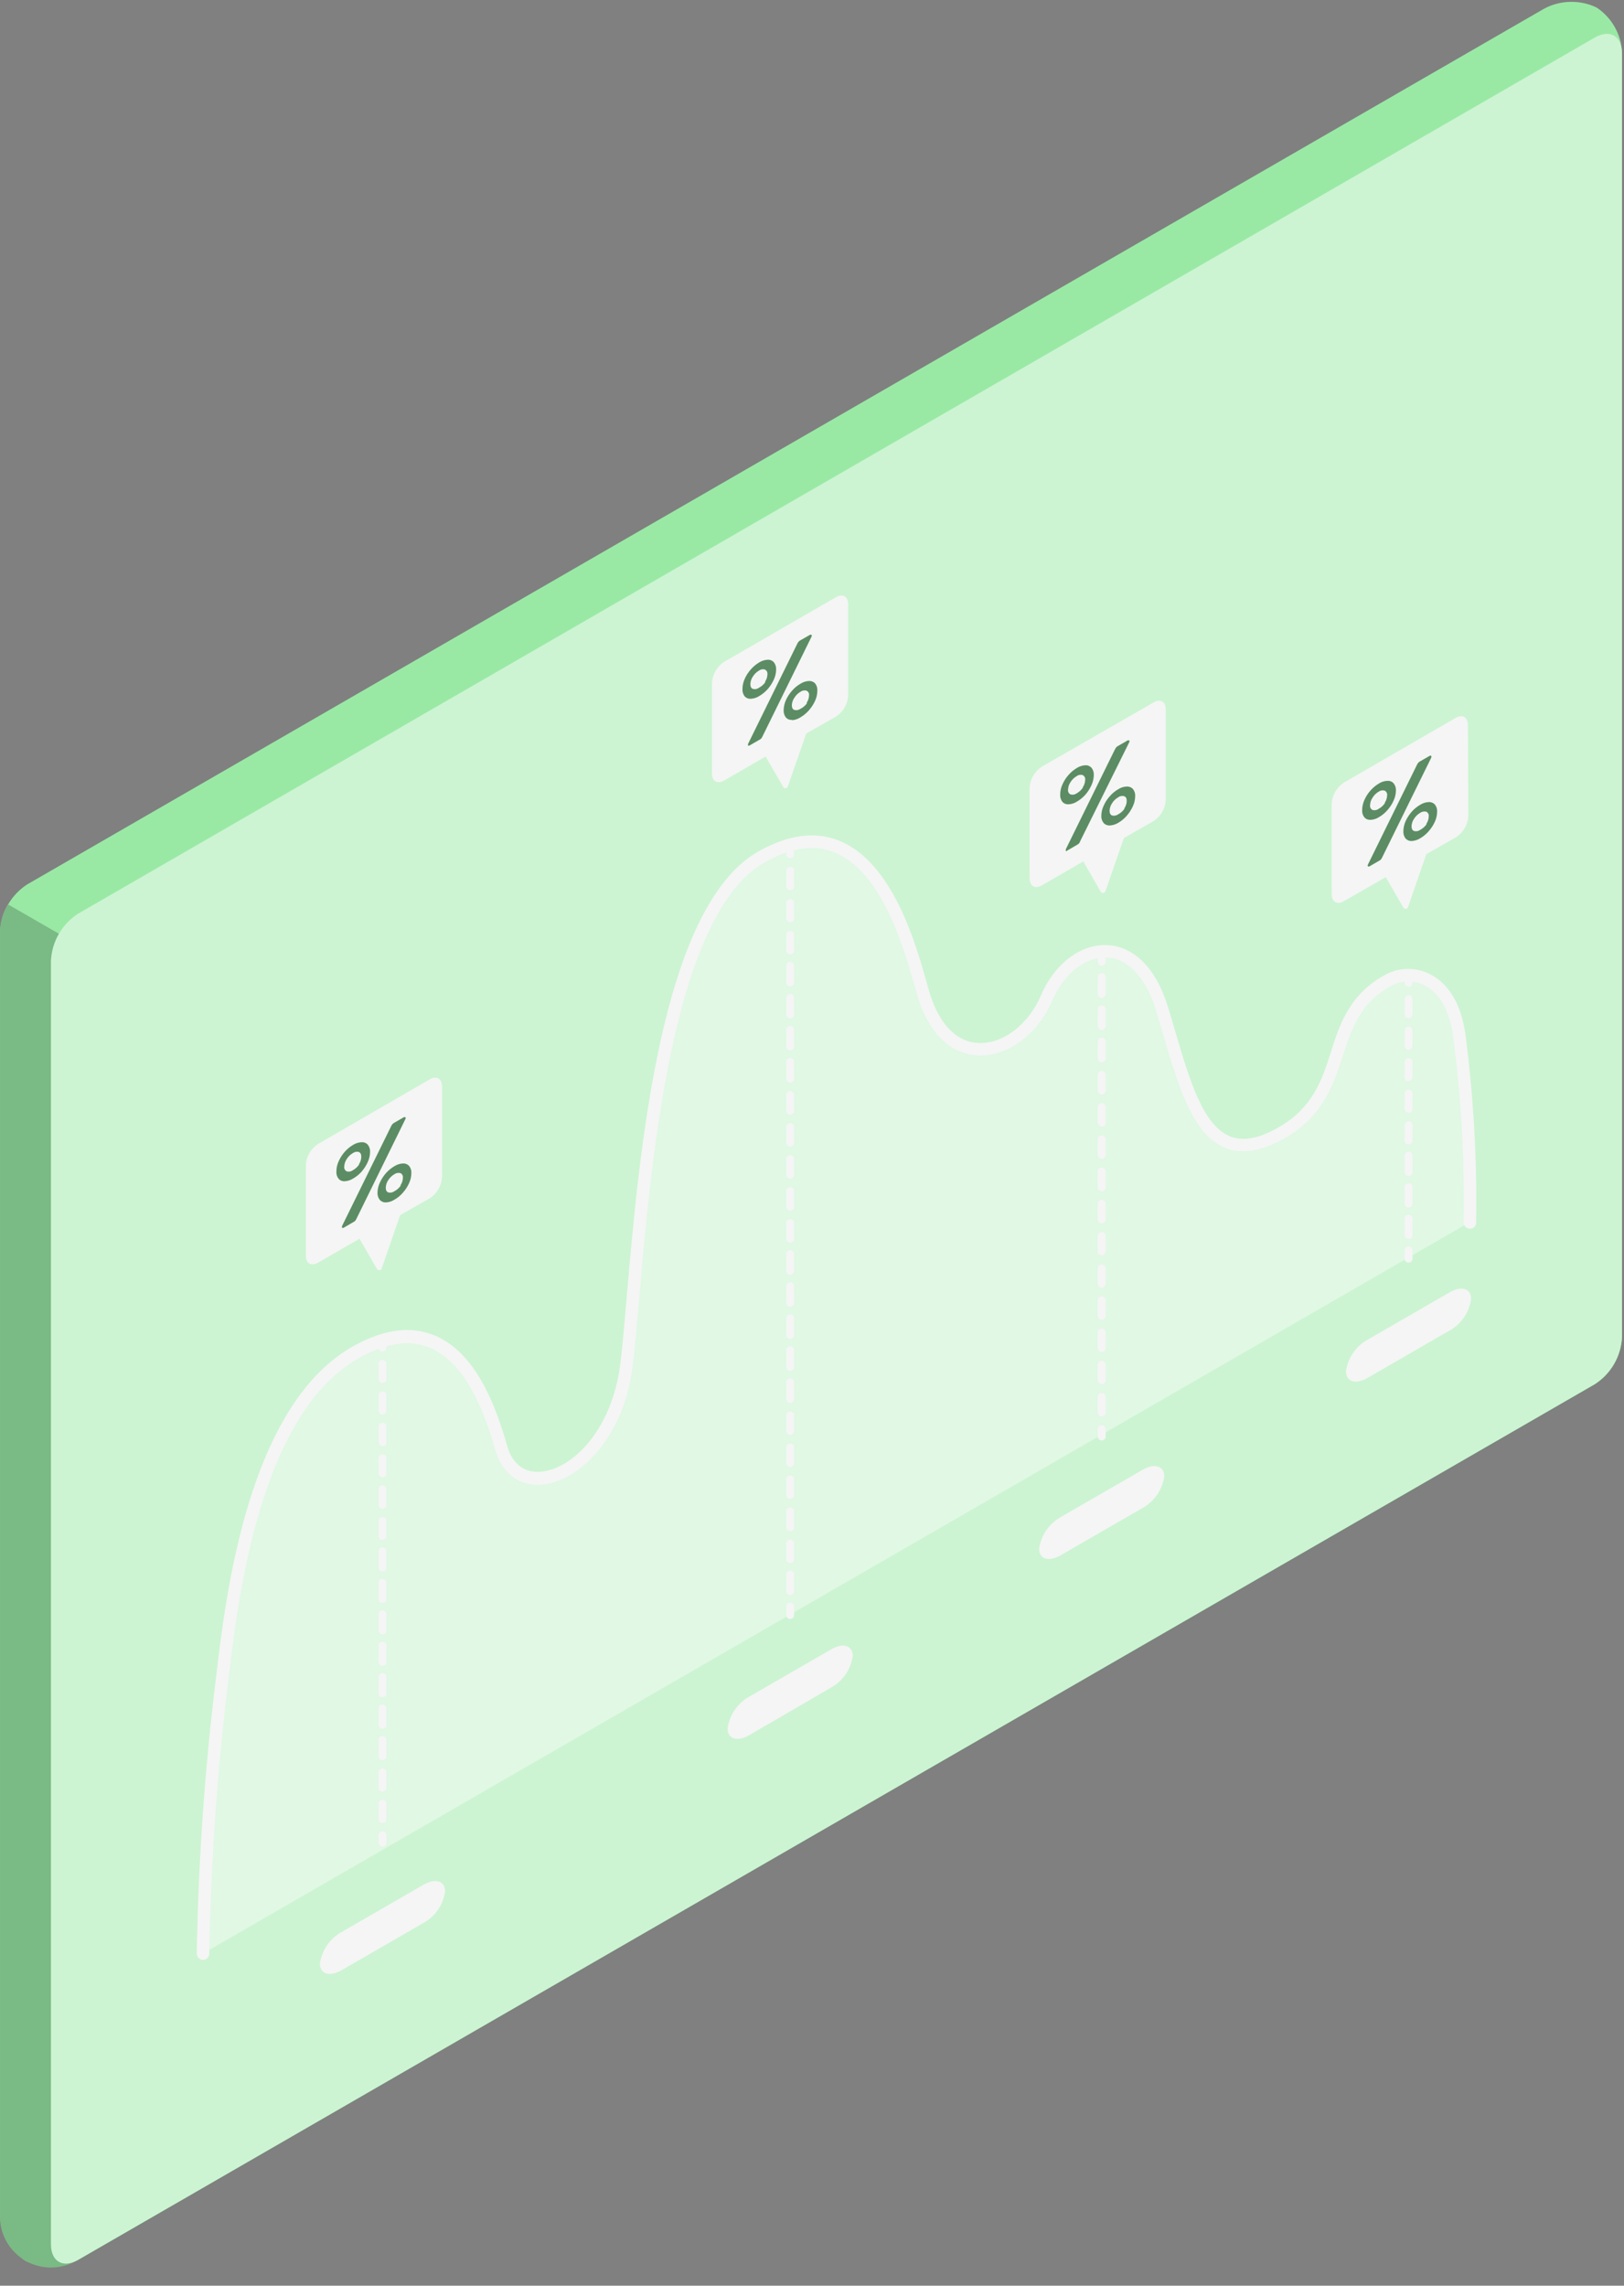 <svg xmlns="http://www.w3.org/2000/svg" width="81" height="114" viewBox="0 0 81 114" fill="none"><rect x="0" y="0" width="81" height="114" fill="#808080" stroke="none"/><g id="chart-1"><path id="Vector" d="M1.277 112.762C0.9 112.508 0.589 112.169 0.368 111.772C0.147 111.376 0.023 110.932 0.006 110.478V46.448C0.03 45.98 0.165 45.525 0.399 45.119C0.633 44.713 0.96 44.368 1.353 44.113L77.023 0.429C77.423 0.217 77.868 0.102 78.321 0.092C78.774 0.083 79.224 0.179 79.633 0.374C80.01 0.625 80.322 0.962 80.543 1.356C80.764 1.751 80.887 2.193 80.904 2.645V66.697C80.88 67.165 80.745 67.62 80.511 68.026C80.276 68.432 79.95 68.776 79.556 69.031L3.887 112.715C3.486 112.927 3.041 113.042 2.588 113.05C2.134 113.058 1.685 112.959 1.277 112.762Z" fill="#99E9A5"></path><path id="Vector_2" d="M7.598 49.258L0.395 45.105C0.152 45.508 0.016 45.966 0.001 46.436V110.479C-0.012 110.937 0.099 111.39 0.323 111.79C0.546 112.19 0.874 112.522 1.271 112.752C1.667 112.981 2.119 113.099 2.577 113.092C3.035 113.086 3.483 112.956 3.874 112.716L7.585 110.572L7.598 49.258Z" fill="#99E9A5"></path><path id="Vector_3" opacity="0.2" d="M7.598 49.258L0.395 45.105C0.152 45.508 0.016 45.966 0.001 46.436V110.479C-0.012 110.937 0.099 111.39 0.323 111.79C0.546 112.19 0.874 112.522 1.271 112.752C1.667 112.981 2.119 113.099 2.577 113.092C3.035 113.086 3.483 112.956 3.874 112.716L7.585 110.572L7.598 49.258Z" fill="black"></path><path id="Vector_4" d="M3.886 45.576L79.547 1.871C80.293 1.447 80.894 1.79 80.894 2.646V66.698C80.87 67.165 80.736 67.621 80.501 68.027C80.267 68.433 79.94 68.777 79.547 69.032L3.886 112.716C3.145 113.14 2.543 112.797 2.543 111.937V47.91C2.567 47.443 2.701 46.988 2.934 46.582C3.168 46.176 3.494 45.831 3.886 45.576Z" fill="#99E9A5"></path><g id="Group" opacity="0.5"><path id="Vector_5" d="M3.886 45.576L79.547 1.871C80.293 1.447 80.894 1.79 80.894 2.646V66.698C80.87 67.165 80.736 67.621 80.501 68.027C80.267 68.433 79.94 68.777 79.547 69.032L3.886 112.716C3.145 113.14 2.543 112.797 2.543 111.937V47.91C2.567 47.443 2.701 46.988 2.934 46.582C3.168 46.176 3.494 45.831 3.886 45.576Z" fill="white"></path></g><path id="Vector_6" opacity="0.4" d="M10.125 97.436C10.202 92.818 10.526 88.207 11.095 83.624C11.684 78.645 12.892 70.243 17.697 67.472C22.501 64.701 24.302 69.709 24.993 72.179C25.895 75.378 30.59 73.353 31.247 68.074C31.903 62.794 32.323 45.994 37.95 42.745C43.577 39.495 45.398 47.316 46.038 49.498C47.309 53.786 50.996 52.604 52.203 49.761C53.411 46.918 56.694 46.227 57.936 50.223C59.177 54.218 59.949 58.807 63.974 56.451C67.503 54.384 65.88 50.617 69.325 48.825C70.329 48.308 72.329 48.596 72.778 51.545C73.189 54.663 73.368 57.807 73.316 60.951L10.125 97.436Z" fill="white"></path><path id="Vector_7" d="M10.124 97.75C10.041 97.749 9.963 97.716 9.905 97.657C9.847 97.598 9.814 97.519 9.814 97.437C9.892 92.803 10.216 88.177 10.785 83.578C11.259 79.565 12.374 70.171 17.539 67.189C19.068 66.307 20.45 66.108 21.648 66.595C23.246 67.244 24.436 69.04 25.292 72.104C25.547 73.002 26.14 73.468 26.958 73.404C28.602 73.277 30.538 71.239 30.936 68.044C31.042 67.197 31.144 66.036 31.258 64.693C31.885 57.435 32.953 45.287 37.796 42.482C39.283 41.635 40.648 41.44 41.859 41.931C44.524 43.012 45.673 47.058 46.219 49.003C46.262 49.16 46.3 49.3 46.338 49.427C46.808 51.033 47.677 51.969 48.783 52.016C49.999 52.096 51.304 51.096 51.914 49.656C52.592 48.058 53.914 47.071 55.236 47.139C56.558 47.207 57.659 48.3 58.231 50.151C58.367 50.575 58.498 51.029 58.625 51.469C59.333 53.871 59.994 56.13 61.358 56.681C62.015 56.939 62.82 56.782 63.816 56.202C65.477 55.227 65.934 53.884 66.383 52.461C66.832 51.037 67.345 49.524 69.18 48.571C69.516 48.406 69.886 48.322 70.261 48.327C70.636 48.331 71.004 48.423 71.336 48.596C71.981 48.923 72.807 49.698 73.082 51.52C73.495 54.656 73.676 57.819 73.624 60.981C73.625 61.023 73.617 61.063 73.601 61.101C73.585 61.139 73.562 61.173 73.532 61.202C73.502 61.23 73.466 61.252 73.428 61.266C73.389 61.279 73.348 61.285 73.307 61.282C73.224 61.28 73.146 61.245 73.089 61.186C73.032 61.126 73.001 61.047 73.002 60.964C73.056 57.838 72.877 54.713 72.468 51.613C72.231 50.05 71.57 49.41 71.057 49.151C70.812 49.023 70.541 48.955 70.265 48.95C69.99 48.946 69.716 49.006 69.468 49.126C67.858 49.974 67.43 51.27 66.977 52.656C66.493 54.126 65.993 55.647 64.129 56.74C62.956 57.422 61.977 57.587 61.129 57.257C59.485 56.604 58.778 54.194 58.028 51.643C57.901 51.219 57.774 50.766 57.638 50.334C57.147 48.749 56.257 47.813 55.206 47.758C54.155 47.702 53.054 48.567 52.486 49.901C51.766 51.596 50.232 52.723 48.745 52.639C47.94 52.592 46.482 52.134 45.74 49.605C45.702 49.482 45.664 49.338 45.617 49.181C45.096 47.334 44.008 43.482 41.622 42.516C40.601 42.093 39.419 42.275 38.105 43.029C33.529 45.673 32.457 58.087 31.881 64.757C31.762 66.104 31.661 67.269 31.555 68.146C31.131 71.659 28.898 73.904 27.004 74.048C25.89 74.133 25.026 73.476 24.695 72.294C23.894 69.451 22.822 67.79 21.411 67.21C20.403 66.786 19.204 66.985 17.848 67.765C12.954 70.591 11.865 79.768 11.403 83.688C10.838 88.259 10.515 92.857 10.437 97.462C10.431 97.541 10.395 97.614 10.337 97.668C10.279 97.721 10.203 97.751 10.124 97.75Z" fill="#F5F5F5"></path><path id="Vector_8" d="M19.08 67.413C19.027 67.413 18.977 67.392 18.939 67.354C18.902 67.317 18.881 67.266 18.881 67.214V66.824C18.877 66.796 18.879 66.767 18.887 66.739C18.895 66.712 18.909 66.686 18.927 66.665C18.946 66.643 18.969 66.626 18.995 66.614C19.021 66.602 19.049 66.596 19.078 66.596C19.107 66.596 19.135 66.602 19.161 66.614C19.187 66.626 19.21 66.643 19.229 66.665C19.247 66.686 19.261 66.712 19.269 66.739C19.277 66.767 19.279 66.796 19.275 66.824V67.214C19.275 67.266 19.255 67.316 19.218 67.353C19.182 67.39 19.132 67.412 19.08 67.413Z" fill="#F5F5F5"></path><path id="Vector_9" d="M19.08 90.925C19.054 90.925 19.028 90.92 19.004 90.91C18.98 90.9 18.958 90.885 18.939 90.867C18.921 90.848 18.906 90.826 18.896 90.802C18.886 90.778 18.881 90.752 18.881 90.726V89.933C18.888 89.886 18.912 89.843 18.948 89.812C18.984 89.781 19.03 89.763 19.078 89.763C19.126 89.763 19.172 89.781 19.208 89.812C19.244 89.843 19.268 89.886 19.275 89.933V90.717C19.276 90.744 19.272 90.77 19.263 90.795C19.254 90.82 19.239 90.843 19.221 90.862C19.203 90.882 19.181 90.897 19.157 90.908C19.133 90.919 19.107 90.924 19.08 90.925ZM19.08 89.357C19.027 89.357 18.977 89.336 18.939 89.299C18.902 89.262 18.881 89.211 18.881 89.158V88.374C18.888 88.327 18.912 88.284 18.948 88.252C18.984 88.221 19.03 88.204 19.078 88.204C19.126 88.204 19.172 88.221 19.208 88.252C19.244 88.284 19.268 88.327 19.275 88.374V89.158C19.275 89.21 19.255 89.26 19.218 89.297C19.182 89.335 19.132 89.356 19.08 89.357ZM19.08 87.79C19.054 87.79 19.028 87.784 19.004 87.774C18.98 87.764 18.958 87.75 18.939 87.731C18.921 87.713 18.906 87.691 18.896 87.667C18.886 87.642 18.881 87.617 18.881 87.59V86.811C18.877 86.782 18.879 86.754 18.887 86.726C18.895 86.699 18.909 86.673 18.927 86.652C18.946 86.63 18.969 86.613 18.995 86.601C19.021 86.589 19.049 86.583 19.078 86.583C19.107 86.583 19.135 86.589 19.161 86.601C19.187 86.613 19.21 86.63 19.229 86.652C19.247 86.673 19.261 86.699 19.269 86.726C19.277 86.754 19.279 86.782 19.275 86.811V87.59C19.275 87.642 19.255 87.692 19.218 87.73C19.182 87.767 19.132 87.788 19.08 87.79ZM19.08 86.222C19.028 86.222 18.978 86.201 18.941 86.165C18.904 86.129 18.882 86.079 18.881 86.027V85.243C18.877 85.215 18.879 85.186 18.887 85.159C18.895 85.131 18.909 85.106 18.927 85.084C18.946 85.062 18.969 85.045 18.995 85.033C19.021 85.021 19.049 85.015 19.078 85.015C19.107 85.015 19.135 85.021 19.161 85.033C19.187 85.045 19.21 85.062 19.229 85.084C19.247 85.106 19.261 85.131 19.269 85.159C19.277 85.186 19.279 85.215 19.275 85.243V86.027C19.274 86.078 19.253 86.127 19.217 86.164C19.18 86.2 19.131 86.221 19.08 86.222ZM19.08 84.654C19.028 84.654 18.978 84.634 18.941 84.597C18.904 84.561 18.882 84.511 18.881 84.459V83.675C18.877 83.647 18.879 83.618 18.887 83.591C18.895 83.563 18.909 83.538 18.927 83.516C18.946 83.495 18.969 83.477 18.995 83.465C19.021 83.453 19.049 83.447 19.078 83.447C19.107 83.447 19.135 83.453 19.161 83.465C19.187 83.477 19.21 83.495 19.229 83.516C19.247 83.538 19.261 83.563 19.269 83.591C19.277 83.618 19.279 83.647 19.275 83.675V84.459C19.274 84.511 19.253 84.559 19.217 84.596C19.18 84.632 19.131 84.653 19.08 84.654ZM19.08 83.086C19.028 83.086 18.978 83.066 18.941 83.03C18.904 82.993 18.882 82.944 18.881 82.891V82.108C18.877 82.079 18.879 82.05 18.887 82.023C18.895 81.996 18.909 81.97 18.927 81.948C18.946 81.927 18.969 81.909 18.995 81.898C19.021 81.886 19.049 81.88 19.078 81.88C19.107 81.88 19.135 81.886 19.161 81.898C19.187 81.909 19.21 81.927 19.229 81.948C19.247 81.97 19.261 81.996 19.269 82.023C19.277 82.05 19.279 82.079 19.275 82.108V82.891C19.274 82.943 19.253 82.992 19.217 83.028C19.18 83.064 19.131 83.085 19.08 83.086ZM19.08 81.519C19.028 81.519 18.978 81.498 18.941 81.462C18.904 81.425 18.882 81.376 18.881 81.324V80.54C18.877 80.512 18.879 80.483 18.887 80.455C18.895 80.428 18.909 80.403 18.927 80.381C18.946 80.359 18.969 80.342 18.995 80.33C19.021 80.318 19.049 80.312 19.078 80.312C19.107 80.312 19.135 80.318 19.161 80.33C19.187 80.342 19.21 80.359 19.229 80.381C19.247 80.403 19.261 80.428 19.269 80.455C19.277 80.483 19.279 80.512 19.275 80.54V81.324C19.274 81.375 19.253 81.424 19.217 81.46C19.18 81.497 19.131 81.518 19.08 81.519ZM19.08 79.951C19.054 79.952 19.028 79.947 19.004 79.937C18.98 79.928 18.958 79.914 18.94 79.895C18.921 79.877 18.906 79.856 18.896 79.832C18.886 79.808 18.881 79.782 18.881 79.756V78.972C18.877 78.944 18.879 78.915 18.887 78.888C18.895 78.86 18.909 78.835 18.927 78.813C18.946 78.791 18.969 78.774 18.995 78.762C19.021 78.75 19.049 78.744 19.078 78.744C19.107 78.744 19.135 78.75 19.161 78.762C19.187 78.774 19.21 78.791 19.229 78.813C19.247 78.835 19.261 78.86 19.269 78.888C19.277 78.915 19.279 78.944 19.275 78.972V79.765C19.273 79.815 19.251 79.862 19.215 79.897C19.179 79.932 19.13 79.951 19.08 79.951ZM19.08 78.383C19.054 78.384 19.028 78.379 19.004 78.37C18.98 78.36 18.958 78.346 18.94 78.328C18.921 78.31 18.906 78.288 18.896 78.264C18.886 78.24 18.881 78.214 18.881 78.188V77.404C18.877 77.376 18.879 77.347 18.887 77.32C18.895 77.293 18.909 77.267 18.927 77.245C18.946 77.224 18.969 77.206 18.995 77.195C19.021 77.183 19.049 77.176 19.078 77.176C19.107 77.176 19.135 77.183 19.161 77.195C19.187 77.206 19.21 77.224 19.229 77.245C19.247 77.267 19.261 77.293 19.269 77.32C19.277 77.347 19.279 77.376 19.275 77.404V78.188C19.275 78.214 19.27 78.239 19.26 78.263C19.25 78.287 19.236 78.308 19.218 78.326C19.2 78.344 19.178 78.359 19.155 78.368C19.131 78.378 19.106 78.383 19.08 78.383ZM19.08 76.816C19.054 76.816 19.028 76.811 19.004 76.802C18.98 76.793 18.958 76.778 18.94 76.76C18.921 76.742 18.906 76.72 18.896 76.696C18.886 76.672 18.881 76.647 18.881 76.621V75.837C18.888 75.79 18.912 75.746 18.948 75.715C18.984 75.684 19.03 75.667 19.078 75.667C19.126 75.667 19.172 75.684 19.208 75.715C19.244 75.746 19.268 75.79 19.275 75.837V76.621C19.271 76.669 19.248 76.715 19.212 76.748C19.176 76.781 19.129 76.799 19.08 76.799V76.816ZM19.08 75.252C19.027 75.252 18.977 75.231 18.939 75.194C18.902 75.156 18.881 75.106 18.881 75.053V74.256C18.888 74.209 18.912 74.166 18.948 74.135C18.984 74.103 19.03 74.086 19.078 74.086C19.126 74.086 19.172 74.103 19.208 74.135C19.244 74.166 19.268 74.209 19.275 74.256V75.04C19.277 75.067 19.273 75.094 19.264 75.119C19.255 75.145 19.241 75.168 19.223 75.188C19.205 75.208 19.183 75.224 19.158 75.235C19.134 75.246 19.107 75.252 19.08 75.252ZM19.08 73.684C19.027 73.684 18.977 73.663 18.939 73.626C18.902 73.589 18.881 73.538 18.881 73.485V72.701C18.888 72.654 18.912 72.611 18.948 72.58C18.984 72.548 19.03 72.531 19.078 72.531C19.126 72.531 19.172 72.548 19.208 72.58C19.244 72.611 19.268 72.654 19.275 72.701V73.485C19.275 73.537 19.255 73.587 19.218 73.625C19.182 73.662 19.132 73.683 19.08 73.684ZM19.08 72.117C19.027 72.117 18.977 72.096 18.939 72.058C18.902 72.021 18.881 71.97 18.881 71.918V71.134C18.888 71.086 18.912 71.043 18.948 71.012C18.984 70.981 19.03 70.963 19.078 70.963C19.126 70.963 19.172 70.981 19.208 71.012C19.244 71.043 19.268 71.086 19.275 71.134V71.918C19.278 71.945 19.275 71.973 19.267 71.999C19.258 72.026 19.245 72.05 19.226 72.071C19.208 72.091 19.185 72.108 19.16 72.12C19.135 72.131 19.108 72.138 19.08 72.138V72.117ZM19.08 70.549C19.027 70.549 18.977 70.528 18.939 70.491C18.902 70.453 18.881 70.403 18.881 70.35V69.566C18.888 69.519 18.912 69.475 18.948 69.444C18.984 69.413 19.03 69.396 19.078 69.396C19.126 69.396 19.172 69.413 19.208 69.444C19.244 69.475 19.268 69.519 19.275 69.566V70.35C19.275 70.402 19.255 70.452 19.218 70.489C19.182 70.526 19.132 70.548 19.08 70.549ZM19.08 68.981C19.027 68.981 18.977 68.96 18.939 68.923C18.902 68.886 18.881 68.835 18.881 68.782V67.998C18.888 67.951 18.912 67.908 18.948 67.877C18.984 67.845 19.03 67.828 19.078 67.828C19.126 67.828 19.172 67.845 19.208 67.877C19.244 67.908 19.268 67.951 19.275 67.998V68.782C19.275 68.834 19.255 68.884 19.218 68.921C19.182 68.959 19.132 68.98 19.08 68.981Z" fill="#F5F5F5"></path><path id="Vector_10" d="M19.082 92.101C19.056 92.101 19.03 92.096 19.006 92.086C18.982 92.076 18.96 92.061 18.941 92.043C18.923 92.024 18.908 92.002 18.898 91.978C18.888 91.954 18.883 91.928 18.883 91.902V91.508C18.89 91.461 18.913 91.418 18.95 91.386C18.986 91.355 19.032 91.338 19.08 91.338C19.128 91.338 19.174 91.355 19.21 91.386C19.246 91.418 19.27 91.461 19.277 91.508V91.902C19.277 91.954 19.256 92.004 19.22 92.041C19.184 92.079 19.134 92.1 19.082 92.101Z" fill="#F5F5F5"></path><path id="Vector_11" d="M39.41 42.803C39.359 42.802 39.31 42.781 39.273 42.745C39.237 42.709 39.216 42.66 39.215 42.608V42.214C39.211 42.186 39.213 42.157 39.221 42.13C39.229 42.102 39.243 42.077 39.261 42.055C39.28 42.034 39.303 42.016 39.329 42.004C39.355 41.992 39.383 41.986 39.412 41.986C39.441 41.986 39.469 41.992 39.495 42.004C39.521 42.016 39.544 42.034 39.563 42.055C39.581 42.077 39.595 42.102 39.603 42.13C39.611 42.157 39.613 42.186 39.609 42.214V42.608C39.608 42.661 39.587 42.71 39.549 42.747C39.512 42.783 39.462 42.803 39.41 42.803Z" fill="#F5F5F5"></path><path id="Vector_12" d="M39.41 79.557C39.358 79.556 39.308 79.534 39.272 79.497C39.235 79.46 39.215 79.41 39.215 79.358V78.561C39.211 78.533 39.213 78.504 39.221 78.477C39.229 78.449 39.243 78.424 39.261 78.402C39.28 78.38 39.303 78.363 39.329 78.351C39.355 78.339 39.383 78.333 39.412 78.333C39.441 78.333 39.469 78.339 39.495 78.351C39.521 78.363 39.544 78.38 39.563 78.402C39.581 78.424 39.595 78.449 39.603 78.477C39.611 78.504 39.613 78.533 39.609 78.561V79.341C39.611 79.368 39.608 79.396 39.599 79.422C39.59 79.448 39.576 79.472 39.557 79.493C39.538 79.513 39.516 79.529 39.49 79.54C39.465 79.551 39.438 79.557 39.41 79.557ZM39.41 77.96C39.358 77.959 39.308 77.937 39.272 77.9C39.235 77.863 39.215 77.813 39.215 77.76V76.96C39.222 76.912 39.246 76.869 39.282 76.838C39.318 76.807 39.364 76.79 39.412 76.79C39.46 76.79 39.506 76.807 39.542 76.838C39.578 76.869 39.602 76.912 39.609 76.96V77.76C39.609 77.787 39.604 77.812 39.594 77.837C39.584 77.861 39.569 77.883 39.551 77.901C39.532 77.92 39.51 77.934 39.486 77.945C39.462 77.954 39.436 77.96 39.41 77.96ZM39.41 76.358C39.358 76.358 39.309 76.338 39.272 76.301C39.236 76.264 39.215 76.215 39.215 76.163V75.362C39.222 75.315 39.246 75.272 39.282 75.241C39.318 75.209 39.364 75.192 39.412 75.192C39.46 75.192 39.506 75.209 39.542 75.241C39.578 75.272 39.602 75.315 39.609 75.362V76.163C39.611 76.191 39.608 76.218 39.599 76.244C39.59 76.27 39.576 76.294 39.557 76.314C39.538 76.334 39.515 76.349 39.49 76.36C39.465 76.371 39.437 76.376 39.41 76.375V76.358ZM39.41 74.761C39.359 74.76 39.31 74.739 39.273 74.702C39.237 74.666 39.216 74.617 39.215 74.566V73.765C39.222 73.718 39.246 73.674 39.282 73.643C39.318 73.612 39.364 73.595 39.412 73.595C39.46 73.595 39.506 73.612 39.542 73.643C39.578 73.674 39.602 73.718 39.609 73.765V74.566C39.608 74.618 39.587 74.667 39.549 74.704C39.512 74.74 39.462 74.761 39.41 74.761ZM39.41 73.163C39.359 73.162 39.31 73.141 39.273 73.105C39.237 73.069 39.216 73.02 39.215 72.968V72.168C39.222 72.12 39.246 72.077 39.282 72.046C39.318 72.015 39.364 71.997 39.412 71.997C39.46 71.997 39.506 72.015 39.542 72.046C39.578 72.077 39.602 72.12 39.609 72.168V72.985C39.604 73.034 39.581 73.08 39.544 73.113C39.507 73.145 39.459 73.164 39.41 73.163ZM39.41 71.566C39.359 71.565 39.31 71.544 39.273 71.508C39.237 71.471 39.216 71.422 39.215 71.371V70.57C39.222 70.523 39.246 70.48 39.282 70.448C39.318 70.417 39.364 70.4 39.412 70.4C39.46 70.4 39.506 70.417 39.542 70.448C39.578 70.48 39.602 70.523 39.609 70.57V71.371C39.608 71.423 39.587 71.473 39.549 71.509C39.512 71.546 39.462 71.566 39.41 71.566ZM39.41 69.969C39.358 69.967 39.308 69.946 39.272 69.909C39.235 69.871 39.215 69.822 39.215 69.769V68.973C39.211 68.945 39.213 68.916 39.221 68.888C39.229 68.861 39.243 68.835 39.261 68.814C39.28 68.792 39.303 68.775 39.329 68.763C39.355 68.751 39.383 68.745 39.412 68.745C39.441 68.745 39.469 68.751 39.495 68.763C39.521 68.775 39.544 68.792 39.563 68.814C39.581 68.835 39.595 68.861 39.603 68.888C39.611 68.916 39.613 68.945 39.609 68.973V69.769C39.609 69.796 39.604 69.821 39.594 69.846C39.584 69.87 39.569 69.892 39.551 69.91C39.532 69.929 39.51 69.943 39.486 69.953C39.462 69.963 39.436 69.969 39.41 69.969ZM39.41 68.371C39.358 68.37 39.308 68.349 39.272 68.311C39.235 68.274 39.215 68.224 39.215 68.172V67.376C39.211 67.347 39.213 67.318 39.221 67.291C39.229 67.263 39.243 67.238 39.261 67.216C39.28 67.195 39.303 67.177 39.329 67.165C39.355 67.153 39.383 67.147 39.412 67.147C39.441 67.147 39.469 67.153 39.495 67.165C39.521 67.177 39.544 67.195 39.563 67.216C39.581 67.238 39.595 67.263 39.603 67.291C39.611 67.318 39.613 67.347 39.609 67.376V68.172C39.609 68.198 39.604 68.224 39.594 68.248C39.584 68.272 39.569 68.294 39.551 68.313C39.532 68.331 39.51 68.346 39.486 68.356C39.462 68.366 39.436 68.371 39.41 68.371ZM39.41 66.774C39.358 66.773 39.308 66.751 39.272 66.714C39.235 66.677 39.215 66.627 39.215 66.575V65.782C39.211 65.754 39.213 65.725 39.221 65.698C39.229 65.67 39.243 65.645 39.261 65.623C39.28 65.602 39.303 65.584 39.329 65.572C39.355 65.56 39.383 65.554 39.412 65.554C39.441 65.554 39.469 65.56 39.495 65.572C39.521 65.584 39.544 65.602 39.563 65.623C39.581 65.645 39.595 65.67 39.603 65.698C39.611 65.725 39.613 65.754 39.609 65.782V66.579C39.608 66.631 39.587 66.681 39.549 66.717C39.512 66.753 39.462 66.774 39.41 66.774ZM39.41 65.176C39.358 65.175 39.308 65.154 39.272 65.117C39.235 65.079 39.215 65.029 39.215 64.977V64.181C39.211 64.152 39.213 64.124 39.221 64.096C39.229 64.069 39.243 64.043 39.261 64.022C39.28 64 39.303 63.983 39.329 63.971C39.355 63.959 39.383 63.953 39.412 63.953C39.441 63.953 39.469 63.959 39.495 63.971C39.521 63.983 39.544 64 39.563 64.022C39.581 64.043 39.595 64.069 39.603 64.096C39.611 64.124 39.613 64.152 39.609 64.181V64.977C39.609 65.004 39.604 65.029 39.594 65.053C39.584 65.078 39.569 65.1 39.551 65.118C39.532 65.137 39.51 65.151 39.486 65.161C39.462 65.171 39.436 65.176 39.41 65.176ZM39.41 63.579C39.358 63.578 39.308 63.556 39.272 63.519C39.235 63.482 39.215 63.432 39.215 63.38V62.583C39.211 62.555 39.213 62.526 39.221 62.499C39.229 62.471 39.243 62.446 39.261 62.424C39.28 62.403 39.303 62.385 39.329 62.373C39.355 62.361 39.383 62.355 39.412 62.355C39.441 62.355 39.469 62.361 39.495 62.373C39.521 62.385 39.544 62.403 39.563 62.424C39.581 62.446 39.595 62.471 39.603 62.499C39.611 62.526 39.613 62.555 39.609 62.583V63.38C39.609 63.406 39.604 63.432 39.594 63.456C39.584 63.48 39.569 63.502 39.551 63.521C39.532 63.539 39.51 63.554 39.486 63.564C39.462 63.574 39.436 63.579 39.41 63.579ZM39.41 61.977C39.358 61.977 39.309 61.957 39.272 61.92C39.236 61.884 39.215 61.834 39.215 61.783V60.982C39.222 60.934 39.246 60.891 39.282 60.86C39.318 60.829 39.364 60.812 39.412 60.812C39.46 60.812 39.506 60.829 39.542 60.86C39.578 60.891 39.602 60.934 39.609 60.982V61.783C39.607 61.834 39.585 61.882 39.547 61.916C39.51 61.951 39.461 61.97 39.41 61.969V61.977ZM39.41 60.38C39.358 60.38 39.309 60.36 39.272 60.323C39.236 60.286 39.215 60.237 39.215 60.185V59.384C39.222 59.337 39.246 59.294 39.282 59.263C39.318 59.231 39.364 59.214 39.412 59.214C39.46 59.214 39.506 59.231 39.542 59.263C39.578 59.294 39.602 59.337 39.609 59.384V60.185C39.609 60.211 39.604 60.237 39.594 60.261C39.584 60.285 39.569 60.306 39.55 60.325C39.532 60.343 39.51 60.357 39.486 60.367C39.462 60.376 39.436 60.381 39.41 60.38ZM39.41 58.783C39.359 58.782 39.31 58.761 39.273 58.724C39.237 58.688 39.216 58.639 39.215 58.588V57.787C39.222 57.74 39.246 57.697 39.282 57.665C39.318 57.634 39.364 57.617 39.412 57.617C39.46 57.617 39.506 57.634 39.542 57.665C39.578 57.697 39.602 57.74 39.609 57.787V58.579C39.61 58.606 39.605 58.632 39.595 58.657C39.585 58.681 39.571 58.704 39.552 58.723C39.534 58.742 39.512 58.757 39.487 58.767C39.463 58.778 39.436 58.783 39.41 58.783ZM39.41 57.185C39.359 57.184 39.31 57.163 39.273 57.127C39.237 57.091 39.216 57.042 39.215 56.99V56.19C39.222 56.142 39.246 56.099 39.282 56.068C39.318 56.037 39.364 56.02 39.412 56.02C39.46 56.02 39.506 56.037 39.542 56.068C39.578 56.099 39.602 56.142 39.609 56.19V56.99C39.608 57.042 39.587 57.092 39.549 57.129C39.512 57.165 39.462 57.185 39.41 57.185ZM39.41 55.588C39.359 55.587 39.31 55.566 39.273 55.53C39.237 55.493 39.216 55.444 39.215 55.393V54.592C39.222 54.545 39.246 54.502 39.282 54.471C39.318 54.439 39.364 54.422 39.412 54.422C39.46 54.422 39.506 54.439 39.542 54.471C39.578 54.502 39.602 54.545 39.609 54.592V55.393C39.608 55.445 39.587 55.495 39.549 55.531C39.512 55.568 39.462 55.588 39.41 55.588ZM39.41 53.991C39.358 53.989 39.308 53.968 39.272 53.931C39.235 53.894 39.215 53.844 39.215 53.791V52.995C39.211 52.967 39.213 52.938 39.221 52.91C39.229 52.883 39.243 52.857 39.261 52.836C39.28 52.814 39.303 52.797 39.329 52.785C39.355 52.773 39.383 52.767 39.412 52.767C39.441 52.767 39.469 52.773 39.495 52.785C39.521 52.797 39.544 52.814 39.563 52.836C39.581 52.857 39.595 52.883 39.603 52.91C39.611 52.938 39.613 52.967 39.609 52.995V53.791C39.609 53.818 39.604 53.843 39.594 53.868C39.584 53.892 39.569 53.914 39.551 53.932C39.532 53.951 39.51 53.965 39.486 53.975C39.462 53.986 39.436 53.991 39.41 53.991ZM39.41 52.393C39.358 52.392 39.308 52.371 39.272 52.334C39.235 52.296 39.215 52.246 39.215 52.194V51.398C39.211 51.369 39.213 51.34 39.221 51.313C39.229 51.285 39.243 51.26 39.261 51.238C39.28 51.217 39.303 51.199 39.329 51.188C39.355 51.176 39.383 51.169 39.412 51.169C39.441 51.169 39.469 51.176 39.495 51.188C39.521 51.199 39.544 51.217 39.563 51.238C39.581 51.26 39.595 51.285 39.603 51.313C39.611 51.34 39.613 51.369 39.609 51.398V52.194C39.609 52.22 39.604 52.246 39.594 52.27C39.584 52.294 39.569 52.316 39.551 52.335C39.532 52.353 39.51 52.368 39.486 52.378C39.462 52.388 39.436 52.393 39.41 52.393ZM39.41 50.796C39.358 50.795 39.308 50.773 39.272 50.736C39.235 50.699 39.215 50.649 39.215 50.597V49.8C39.211 49.772 39.213 49.743 39.221 49.716C39.229 49.688 39.243 49.663 39.261 49.641C39.28 49.619 39.303 49.602 39.329 49.59C39.355 49.578 39.383 49.572 39.412 49.572C39.441 49.572 39.469 49.578 39.495 49.59C39.521 49.602 39.544 49.619 39.563 49.641C39.581 49.663 39.595 49.688 39.603 49.716C39.611 49.743 39.613 49.772 39.609 49.8V50.597C39.609 50.623 39.604 50.649 39.594 50.673C39.584 50.697 39.569 50.719 39.551 50.738C39.532 50.756 39.51 50.771 39.486 50.781C39.462 50.791 39.436 50.796 39.41 50.796ZM39.41 49.199C39.358 49.197 39.308 49.176 39.272 49.139C39.235 49.102 39.215 49.051 39.215 48.999V48.203C39.211 48.175 39.213 48.146 39.221 48.118C39.229 48.091 39.243 48.065 39.261 48.044C39.28 48.022 39.303 48.005 39.329 47.993C39.355 47.981 39.383 47.975 39.412 47.975C39.441 47.975 39.469 47.981 39.495 47.993C39.521 48.005 39.544 48.022 39.563 48.044C39.581 48.065 39.595 48.091 39.603 48.118C39.611 48.146 39.613 48.175 39.609 48.203V48.999C39.609 49.026 39.604 49.051 39.594 49.076C39.584 49.1 39.569 49.122 39.551 49.14C39.532 49.159 39.51 49.173 39.486 49.183C39.462 49.193 39.436 49.199 39.41 49.199ZM39.41 47.601C39.358 47.6 39.308 47.579 39.272 47.541C39.235 47.504 39.215 47.454 39.215 47.402V46.601C39.222 46.554 39.246 46.511 39.282 46.48C39.318 46.448 39.364 46.431 39.412 46.431C39.46 46.431 39.506 46.448 39.542 46.48C39.578 46.511 39.602 46.554 39.609 46.601V47.402C39.609 47.428 39.604 47.454 39.594 47.478C39.584 47.502 39.569 47.524 39.551 47.543C39.532 47.561 39.51 47.576 39.486 47.586C39.462 47.596 39.436 47.601 39.41 47.601ZM39.41 46C39.358 46 39.309 45.979 39.272 45.943C39.236 45.906 39.215 45.856 39.215 45.805V45.021C39.222 44.974 39.246 44.93 39.282 44.899C39.318 44.868 39.364 44.851 39.412 44.851C39.46 44.851 39.506 44.868 39.542 44.899C39.578 44.93 39.602 44.974 39.609 45.021V45.822C39.605 45.871 39.582 45.917 39.545 45.95C39.508 45.983 39.459 46.001 39.41 46ZM39.41 44.402C39.358 44.402 39.309 44.382 39.272 44.345C39.236 44.309 39.215 44.259 39.215 44.207V43.407C39.222 43.359 39.246 43.316 39.282 43.285C39.318 43.254 39.364 43.236 39.412 43.236C39.46 43.236 39.506 43.254 39.542 43.285C39.578 43.316 39.602 43.359 39.609 43.407V44.207C39.609 44.233 39.604 44.259 39.594 44.283C39.584 44.307 39.569 44.328 39.55 44.347C39.532 44.365 39.51 44.379 39.486 44.389C39.462 44.398 39.436 44.403 39.41 44.402Z" fill="#F5F5F5"></path><path id="Vector_13" d="M39.41 80.747C39.359 80.746 39.31 80.725 39.273 80.689C39.237 80.652 39.216 80.603 39.215 80.552V80.158C39.211 80.129 39.213 80.101 39.221 80.073C39.229 80.046 39.243 80.02 39.261 79.999C39.28 79.977 39.303 79.96 39.329 79.948C39.355 79.936 39.383 79.93 39.412 79.93C39.441 79.93 39.469 79.936 39.495 79.948C39.521 79.96 39.544 79.977 39.563 79.999C39.581 80.02 39.595 80.046 39.603 80.073C39.611 80.101 39.613 80.129 39.609 80.158V80.552C39.608 80.604 39.587 80.653 39.549 80.69C39.512 80.726 39.462 80.747 39.41 80.747Z" fill="#F5F5F5"></path><path id="Vector_14" d="M54.947 48.164C54.895 48.163 54.845 48.142 54.809 48.105C54.772 48.067 54.752 48.017 54.752 47.965V47.563C54.759 47.516 54.783 47.472 54.819 47.441C54.855 47.41 54.901 47.393 54.949 47.393C54.997 47.393 55.043 47.41 55.079 47.441C55.115 47.472 55.139 47.516 55.146 47.563V47.986C55.141 48.035 55.117 48.081 55.081 48.114C55.044 48.147 54.996 48.165 54.947 48.164Z" fill="#F5F5F5"></path><path id="Vector_15" d="M54.947 70.645C54.896 70.644 54.847 70.623 54.81 70.587C54.774 70.55 54.753 70.501 54.752 70.45V69.645C54.759 69.598 54.783 69.555 54.819 69.523C54.855 69.492 54.901 69.475 54.949 69.475C54.997 69.475 55.043 69.492 55.079 69.523C55.115 69.555 55.139 69.598 55.146 69.645V70.442C55.147 70.468 55.142 70.495 55.132 70.519C55.123 70.544 55.108 70.566 55.089 70.585C55.071 70.604 55.049 70.619 55.024 70.629C55 70.64 54.974 70.645 54.947 70.645ZM54.947 69.039C54.896 69.038 54.847 69.017 54.81 68.981C54.774 68.945 54.753 68.896 54.752 68.844V68.039C54.759 67.992 54.783 67.949 54.819 67.918C54.855 67.886 54.901 67.869 54.949 67.869C54.997 67.869 55.043 67.886 55.079 67.918C55.115 67.949 55.139 67.992 55.146 68.039V68.844C55.145 68.896 55.124 68.946 55.086 68.982C55.049 69.019 54.999 69.039 54.947 69.039ZM54.947 67.433C54.896 67.432 54.847 67.411 54.81 67.375C54.774 67.339 54.753 67.29 54.752 67.238V66.433C54.759 66.386 54.783 66.343 54.819 66.312C54.855 66.28 54.901 66.263 54.949 66.263C54.997 66.263 55.043 66.28 55.079 66.312C55.115 66.343 55.139 66.386 55.146 66.433V67.238C55.145 67.29 55.124 67.34 55.086 67.376C55.049 67.413 54.999 67.433 54.947 67.433ZM54.947 65.828C54.896 65.826 54.847 65.805 54.81 65.769C54.774 65.733 54.753 65.684 54.752 65.633V64.828C54.759 64.78 54.783 64.737 54.819 64.706C54.855 64.675 54.901 64.657 54.949 64.657C54.997 64.657 55.043 64.675 55.079 64.706C55.115 64.737 55.139 64.78 55.146 64.828V65.633C55.145 65.685 55.124 65.734 55.086 65.771C55.049 65.807 54.999 65.828 54.947 65.828ZM54.947 64.222C54.896 64.221 54.847 64.2 54.81 64.163C54.774 64.127 54.753 64.078 54.752 64.027V63.239C54.759 63.191 54.783 63.148 54.819 63.117C54.855 63.086 54.901 63.069 54.949 63.069C54.997 63.069 55.043 63.086 55.079 63.117C55.115 63.148 55.139 63.191 55.146 63.239V64.044C55.141 64.093 55.118 64.138 55.081 64.171C55.044 64.204 54.996 64.222 54.947 64.222ZM54.947 62.616C54.896 62.615 54.847 62.594 54.81 62.557C54.774 62.521 54.753 62.472 54.752 62.421V61.616C54.759 61.569 54.783 61.525 54.819 61.494C54.855 61.463 54.901 61.446 54.949 61.446C54.997 61.446 55.043 61.463 55.079 61.494C55.115 61.525 55.139 61.569 55.146 61.616V62.421C55.145 62.473 55.124 62.523 55.086 62.559C55.049 62.595 54.999 62.616 54.947 62.616ZM54.947 61.01C54.896 61.009 54.847 60.988 54.81 60.952C54.774 60.915 54.753 60.866 54.752 60.815V60.01C54.759 59.963 54.783 59.919 54.819 59.888C54.855 59.857 54.901 59.84 54.949 59.84C54.997 59.84 55.043 59.857 55.079 59.888C55.115 59.919 55.139 59.963 55.146 60.01V60.815C55.145 60.867 55.124 60.917 55.086 60.953C55.049 60.99 54.999 61.01 54.947 61.01ZM54.947 59.404C54.896 59.403 54.847 59.382 54.81 59.346C54.774 59.309 54.753 59.261 54.752 59.209V58.404C54.759 58.357 54.783 58.314 54.819 58.282C54.855 58.251 54.901 58.234 54.949 58.234C54.997 58.234 55.043 58.251 55.079 58.282C55.115 58.314 55.139 58.357 55.146 58.404V59.209C55.148 59.237 55.145 59.264 55.136 59.291C55.127 59.317 55.113 59.341 55.094 59.361C55.075 59.381 55.053 59.398 55.027 59.409C55.002 59.42 54.975 59.425 54.947 59.425V59.404ZM54.947 57.798C54.896 57.797 54.847 57.776 54.81 57.74C54.774 57.704 54.753 57.655 54.752 57.603V56.798C54.759 56.751 54.783 56.708 54.819 56.677C54.855 56.645 54.901 56.628 54.949 56.628C54.997 56.628 55.043 56.645 55.079 56.677C55.115 56.708 55.139 56.751 55.146 56.798V57.603C55.145 57.655 55.124 57.705 55.086 57.742C55.049 57.778 54.999 57.798 54.947 57.798ZM54.947 56.192C54.896 56.191 54.847 56.17 54.81 56.134C54.774 56.098 54.753 56.049 54.752 55.998V55.188C54.759 55.141 54.783 55.098 54.819 55.066C54.855 55.035 54.901 55.018 54.949 55.018C54.997 55.018 55.043 55.035 55.079 55.066C55.115 55.098 55.139 55.141 55.146 55.188V55.993C55.146 56.019 55.141 56.045 55.131 56.069C55.121 56.094 55.106 56.116 55.088 56.134C55.069 56.153 55.047 56.167 55.023 56.177C54.999 56.187 54.973 56.192 54.947 56.192ZM54.947 54.587C54.896 54.586 54.847 54.565 54.81 54.528C54.774 54.492 54.753 54.443 54.752 54.392V53.587C54.759 53.539 54.783 53.496 54.819 53.465C54.855 53.434 54.901 53.416 54.949 53.416C54.997 53.416 55.043 53.434 55.079 53.465C55.115 53.496 55.139 53.539 55.146 53.587V54.392C55.145 54.444 55.124 54.493 55.086 54.53C55.049 54.566 54.999 54.587 54.947 54.587ZM54.947 52.981C54.895 52.98 54.845 52.958 54.809 52.921C54.773 52.884 54.752 52.834 54.752 52.782V51.981C54.748 51.953 54.75 51.924 54.758 51.896C54.766 51.869 54.78 51.843 54.798 51.822C54.817 51.8 54.84 51.783 54.866 51.771C54.892 51.759 54.92 51.753 54.949 51.753C54.978 51.753 55.006 51.759 55.032 51.771C55.058 51.783 55.081 51.8 55.1 51.822C55.118 51.843 55.132 51.869 55.14 51.896C55.148 51.924 55.15 51.953 55.146 51.981V52.782C55.146 52.834 55.125 52.885 55.088 52.922C55.05 52.96 55 52.981 54.947 52.981ZM54.947 51.375C54.895 51.374 54.845 51.352 54.809 51.315C54.773 51.278 54.752 51.228 54.752 51.176V50.375C54.748 50.347 54.75 50.318 54.758 50.29C54.766 50.263 54.78 50.237 54.798 50.216C54.817 50.194 54.84 50.177 54.866 50.165C54.892 50.153 54.92 50.147 54.949 50.147C54.978 50.147 55.006 50.153 55.032 50.165C55.058 50.177 55.081 50.194 55.1 50.216C55.118 50.237 55.132 50.263 55.14 50.29C55.148 50.318 55.15 50.347 55.146 50.375V51.176C55.146 51.229 55.125 51.279 55.088 51.317C55.05 51.354 55 51.375 54.947 51.375ZM54.947 49.769C54.895 49.768 54.845 49.746 54.809 49.709C54.773 49.672 54.752 49.622 54.752 49.57V48.769C54.748 48.741 54.75 48.712 54.758 48.684C54.766 48.657 54.78 48.632 54.798 48.61C54.817 48.588 54.84 48.571 54.866 48.559C54.892 48.547 54.92 48.541 54.949 48.541C54.978 48.541 55.006 48.547 55.032 48.559C55.058 48.571 55.081 48.588 55.1 48.61C55.118 48.632 55.132 48.657 55.14 48.684C55.148 48.712 55.15 48.741 55.146 48.769V49.57C55.146 49.623 55.125 49.673 55.088 49.711C55.05 49.748 55 49.769 54.947 49.769Z" fill="#F5F5F5"></path><path id="Vector_16" d="M54.947 71.845C54.895 71.844 54.845 71.823 54.809 71.786C54.772 71.748 54.752 71.698 54.752 71.646V71.252C54.759 71.205 54.783 71.162 54.819 71.13C54.855 71.099 54.901 71.082 54.949 71.082C54.997 71.082 55.043 71.099 55.079 71.13C55.115 71.162 55.139 71.205 55.146 71.252V71.646C55.146 71.672 55.141 71.698 55.131 71.722C55.121 71.747 55.106 71.769 55.088 71.787C55.069 71.805 55.047 71.82 55.023 71.83C54.999 71.84 54.973 71.845 54.947 71.845Z" fill="#F5F5F5"></path><path id="Vector_17" d="M70.256 49.217C70.203 49.217 70.152 49.196 70.115 49.158C70.078 49.121 70.057 49.07 70.057 49.017V48.623C70.064 48.576 70.087 48.533 70.124 48.502C70.16 48.47 70.206 48.453 70.254 48.453C70.302 48.453 70.348 48.47 70.384 48.502C70.42 48.533 70.444 48.576 70.451 48.623V49.017C70.451 49.069 70.43 49.119 70.394 49.157C70.357 49.194 70.308 49.215 70.256 49.217Z" fill="#F5F5F5"></path><path id="Vector_18" d="M70.256 61.796C70.203 61.796 70.153 61.775 70.115 61.737C70.078 61.7 70.057 61.65 70.057 61.597V60.813C70.053 60.785 70.055 60.756 70.063 60.728C70.071 60.701 70.084 60.675 70.103 60.654C70.122 60.632 70.145 60.615 70.171 60.603C70.197 60.591 70.225 60.585 70.254 60.585C70.282 60.585 70.311 60.591 70.337 60.603C70.363 60.615 70.386 60.632 70.404 60.654C70.423 60.675 70.437 60.701 70.445 60.728C70.453 60.756 70.455 60.785 70.451 60.813V61.597C70.451 61.649 70.43 61.699 70.394 61.736C70.358 61.773 70.308 61.795 70.256 61.796ZM70.256 60.224C70.203 60.224 70.153 60.203 70.115 60.166C70.078 60.128 70.057 60.078 70.057 60.025V59.241C70.053 59.212 70.055 59.184 70.063 59.156C70.071 59.129 70.084 59.103 70.103 59.082C70.122 59.06 70.145 59.043 70.171 59.031C70.197 59.019 70.225 59.013 70.254 59.013C70.282 59.013 70.311 59.019 70.337 59.031C70.363 59.043 70.386 59.06 70.404 59.082C70.423 59.103 70.437 59.129 70.445 59.156C70.453 59.184 70.455 59.212 70.451 59.241V60.025C70.451 60.077 70.43 60.127 70.394 60.164C70.358 60.201 70.308 60.223 70.256 60.224ZM70.256 58.652C70.203 58.652 70.153 58.631 70.115 58.594C70.078 58.556 70.057 58.506 70.057 58.453V57.669C70.053 57.641 70.055 57.612 70.063 57.584C70.071 57.557 70.084 57.531 70.103 57.51C70.122 57.488 70.145 57.471 70.171 57.459C70.197 57.447 70.225 57.441 70.254 57.441C70.282 57.441 70.311 57.447 70.337 57.459C70.363 57.471 70.386 57.488 70.404 57.51C70.423 57.531 70.437 57.557 70.445 57.584C70.453 57.612 70.455 57.641 70.451 57.669V58.453C70.451 58.505 70.43 58.555 70.394 58.592C70.358 58.629 70.308 58.651 70.256 58.652ZM70.256 57.08C70.203 57.08 70.153 57.059 70.115 57.022C70.078 56.984 70.057 56.934 70.057 56.881V56.093C70.064 56.045 70.088 56.002 70.124 55.971C70.16 55.94 70.206 55.922 70.254 55.922C70.302 55.922 70.348 55.94 70.384 55.971C70.42 56.002 70.444 56.045 70.451 56.093V56.885C70.45 56.936 70.429 56.985 70.393 57.022C70.356 57.058 70.307 57.079 70.256 57.08ZM70.256 55.504C70.23 55.504 70.204 55.5 70.18 55.49C70.156 55.481 70.134 55.466 70.115 55.448C70.097 55.43 70.082 55.408 70.072 55.384C70.062 55.361 70.057 55.335 70.057 55.309V54.521C70.064 54.474 70.088 54.43 70.124 54.399C70.16 54.368 70.206 54.351 70.254 54.351C70.302 54.351 70.348 54.368 70.384 54.399C70.42 54.43 70.444 54.474 70.451 54.521V55.309C70.451 55.361 70.43 55.41 70.394 55.447C70.357 55.483 70.308 55.504 70.256 55.504ZM70.256 53.932C70.204 53.932 70.154 53.911 70.117 53.875C70.079 53.839 70.058 53.789 70.057 53.737V52.949C70.064 52.901 70.088 52.858 70.124 52.827C70.16 52.796 70.206 52.779 70.254 52.779C70.302 52.779 70.348 52.796 70.384 52.827C70.42 52.858 70.444 52.901 70.451 52.949V53.737C70.447 53.786 70.424 53.832 70.388 53.865C70.352 53.899 70.305 53.918 70.256 53.919V53.932ZM70.256 52.36C70.204 52.36 70.154 52.34 70.117 52.303C70.079 52.267 70.058 52.217 70.057 52.165V51.377C70.064 51.33 70.088 51.286 70.124 51.255C70.16 51.224 70.206 51.207 70.254 51.207C70.302 51.207 70.348 51.224 70.384 51.255C70.42 51.286 70.444 51.33 70.451 51.377V52.165C70.45 52.216 70.429 52.265 70.393 52.302C70.356 52.338 70.307 52.359 70.256 52.36ZM70.256 50.788C70.204 50.788 70.154 50.767 70.117 50.731C70.079 50.695 70.058 50.645 70.057 50.593V49.805C70.064 49.758 70.088 49.714 70.124 49.683C70.16 49.652 70.206 49.635 70.254 49.635C70.302 49.635 70.348 49.652 70.384 49.683C70.42 49.714 70.444 49.758 70.451 49.805V50.593C70.45 50.644 70.429 50.693 70.393 50.73C70.356 50.766 70.307 50.787 70.256 50.788Z" fill="#F5F5F5"></path><path id="Vector_19" d="M70.256 62.973C70.23 62.973 70.204 62.969 70.18 62.959C70.156 62.95 70.134 62.935 70.115 62.917C70.097 62.899 70.082 62.877 70.072 62.853C70.062 62.829 70.057 62.804 70.057 62.778V62.392C70.053 62.364 70.055 62.335 70.063 62.308C70.071 62.28 70.084 62.255 70.103 62.233C70.122 62.211 70.145 62.194 70.171 62.182C70.197 62.17 70.225 62.164 70.254 62.164C70.282 62.164 70.311 62.17 70.337 62.182C70.363 62.194 70.386 62.211 70.404 62.233C70.423 62.255 70.437 62.28 70.445 62.308C70.453 62.335 70.455 62.364 70.451 62.392V62.786C70.449 62.836 70.427 62.884 70.391 62.919C70.355 62.953 70.306 62.973 70.256 62.973Z" fill="#F5F5F5"></path><path id="Vector_20" d="M58.145 35.38C58.145 34.995 57.874 34.838 57.54 35.033L51.959 38.24C51.783 38.356 51.636 38.513 51.531 38.696C51.425 38.879 51.365 39.084 51.353 39.295V43.812C51.353 44.198 51.625 44.355 51.959 44.16L54.031 42.965L54.9 44.473C54.913 44.495 54.932 44.512 54.954 44.523C54.977 44.535 55.002 44.539 55.027 44.536C55.052 44.534 55.075 44.524 55.095 44.508C55.114 44.493 55.129 44.472 55.137 44.448L56.057 41.795L57.54 40.948C57.717 40.833 57.864 40.678 57.969 40.496C58.075 40.313 58.135 40.108 58.145 39.897V35.38Z" fill="#F5F5F5"></path><path id="Vector_21" d="M53.291 40.114C53.236 40.118 53.179 40.11 53.127 40.09C53.075 40.069 53.029 40.037 52.991 39.995C52.909 39.891 52.87 39.759 52.88 39.627C52.881 39.454 52.918 39.284 52.991 39.127C53.065 38.955 53.167 38.796 53.291 38.657C53.412 38.515 53.555 38.395 53.715 38.301C53.843 38.221 53.989 38.176 54.139 38.169C54.195 38.166 54.251 38.175 54.303 38.197C54.355 38.218 54.402 38.251 54.44 38.292C54.523 38.397 54.563 38.528 54.554 38.661C54.551 38.832 54.512 39.001 54.44 39.157C54.363 39.328 54.262 39.488 54.139 39.631C54.017 39.769 53.874 39.886 53.715 39.979C53.589 40.061 53.442 40.108 53.291 40.114ZM53.156 42.398C53.157 42.371 53.164 42.345 53.177 42.322L55.601 37.394L55.664 37.284C55.691 37.256 55.721 37.232 55.753 37.212L56.249 36.928C56.258 36.924 56.269 36.922 56.279 36.922C56.289 36.922 56.299 36.924 56.308 36.928C56.317 36.93 56.324 36.935 56.328 36.942C56.333 36.949 56.335 36.958 56.334 36.966C56.333 36.995 56.324 37.023 56.308 37.047L53.864 41.978C53.864 42.021 53.821 42.05 53.809 42.072C53.786 42.096 53.758 42.117 53.728 42.131L53.228 42.423C53.186 42.478 53.156 42.449 53.156 42.398ZM54.003 39.271C54.079 39.161 54.122 39.032 54.126 38.898C54.133 38.85 54.126 38.801 54.103 38.758C54.081 38.714 54.047 38.679 54.003 38.657C53.952 38.641 53.897 38.638 53.844 38.648C53.791 38.657 53.741 38.679 53.698 38.712C53.574 38.784 53.469 38.886 53.393 39.008C53.317 39.121 53.274 39.253 53.27 39.39C53.264 39.436 53.272 39.484 53.294 39.526C53.316 39.568 53.351 39.602 53.393 39.623C53.445 39.638 53.499 39.641 53.552 39.633C53.605 39.624 53.655 39.603 53.698 39.572C53.829 39.5 53.94 39.396 54.02 39.271H54.003ZM55.351 41.169C55.294 41.173 55.237 41.164 55.184 41.143C55.131 41.122 55.084 41.089 55.046 41.046C54.963 40.944 54.922 40.813 54.931 40.682C54.934 40.512 54.973 40.344 55.046 40.19C55.122 40.017 55.225 39.857 55.351 39.716C55.471 39.575 55.614 39.456 55.775 39.364C55.901 39.282 56.047 39.235 56.198 39.229C56.255 39.226 56.311 39.235 56.363 39.255C56.416 39.276 56.464 39.307 56.503 39.347C56.587 39.451 56.628 39.583 56.618 39.716C56.615 39.887 56.576 40.056 56.503 40.212C56.425 40.384 56.322 40.543 56.198 40.686C56.077 40.825 55.934 40.944 55.775 41.038C55.652 41.114 55.512 41.159 55.368 41.169H55.351ZM56.075 40.322C56.153 40.211 56.196 40.08 56.198 39.945C56.198 39.822 56.16 39.745 56.075 39.712C56.024 39.696 55.969 39.693 55.916 39.702C55.863 39.712 55.813 39.734 55.77 39.767C55.645 39.838 55.54 39.94 55.465 40.063C55.39 40.173 55.347 40.303 55.342 40.436C55.342 40.563 55.385 40.644 55.465 40.673C55.517 40.687 55.571 40.689 55.624 40.679C55.676 40.67 55.726 40.649 55.77 40.618C55.899 40.549 56.009 40.45 56.092 40.33L56.075 40.322Z" fill="#99E9A5"></path><path id="Vector_22" opacity="0.4" d="M53.291 40.114C53.236 40.118 53.179 40.11 53.127 40.09C53.075 40.069 53.029 40.037 52.991 39.995C52.909 39.891 52.87 39.759 52.88 39.627C52.881 39.454 52.918 39.284 52.991 39.127C53.065 38.955 53.167 38.796 53.291 38.657C53.412 38.515 53.555 38.395 53.715 38.301C53.843 38.221 53.989 38.176 54.139 38.169C54.195 38.166 54.251 38.175 54.303 38.197C54.355 38.218 54.402 38.251 54.44 38.292C54.523 38.397 54.563 38.528 54.554 38.661C54.551 38.832 54.512 39.001 54.44 39.157C54.363 39.328 54.262 39.488 54.139 39.631C54.017 39.769 53.874 39.886 53.715 39.979C53.589 40.061 53.442 40.108 53.291 40.114ZM53.156 42.398C53.157 42.371 53.164 42.345 53.177 42.322L55.601 37.394L55.664 37.284C55.691 37.256 55.721 37.232 55.753 37.212L56.249 36.928C56.258 36.924 56.269 36.922 56.279 36.922C56.289 36.922 56.299 36.924 56.308 36.928C56.317 36.93 56.324 36.935 56.328 36.942C56.333 36.949 56.335 36.958 56.334 36.966C56.333 36.995 56.324 37.023 56.308 37.047L53.864 41.978C53.864 42.021 53.821 42.05 53.809 42.072C53.786 42.096 53.758 42.117 53.728 42.131L53.228 42.423C53.186 42.478 53.156 42.449 53.156 42.398ZM54.003 39.271C54.079 39.161 54.122 39.032 54.126 38.898C54.133 38.85 54.126 38.801 54.103 38.758C54.081 38.714 54.047 38.679 54.003 38.657C53.952 38.641 53.897 38.638 53.844 38.648C53.791 38.657 53.741 38.679 53.698 38.712C53.574 38.784 53.469 38.886 53.393 39.008C53.317 39.121 53.274 39.253 53.27 39.39C53.264 39.436 53.272 39.484 53.294 39.526C53.316 39.568 53.351 39.602 53.393 39.623C53.445 39.638 53.499 39.641 53.552 39.633C53.605 39.624 53.655 39.603 53.698 39.572C53.829 39.5 53.94 39.396 54.02 39.271H54.003ZM55.351 41.169C55.294 41.173 55.237 41.164 55.184 41.143C55.131 41.122 55.084 41.089 55.046 41.046C54.963 40.944 54.922 40.813 54.931 40.682C54.934 40.512 54.973 40.344 55.046 40.19C55.122 40.017 55.225 39.857 55.351 39.716C55.471 39.575 55.614 39.456 55.775 39.364C55.901 39.282 56.047 39.235 56.198 39.229C56.255 39.226 56.311 39.235 56.363 39.255C56.416 39.276 56.464 39.307 56.503 39.347C56.587 39.451 56.628 39.583 56.618 39.716C56.615 39.887 56.576 40.056 56.503 40.212C56.425 40.384 56.322 40.543 56.198 40.686C56.077 40.825 55.934 40.944 55.775 41.038C55.652 41.114 55.512 41.159 55.368 41.169H55.351ZM56.075 40.322C56.153 40.211 56.196 40.08 56.198 39.945C56.198 39.822 56.16 39.745 56.075 39.712C56.024 39.696 55.969 39.693 55.916 39.702C55.863 39.712 55.813 39.734 55.77 39.767C55.645 39.838 55.54 39.94 55.465 40.063C55.39 40.173 55.347 40.303 55.342 40.436C55.342 40.563 55.385 40.644 55.465 40.673C55.517 40.687 55.571 40.689 55.624 40.679C55.676 40.67 55.726 40.649 55.77 40.618C55.899 40.549 56.009 40.45 56.092 40.33L56.075 40.322Z" fill="black"></path><path id="Vector_23" d="M73.214 36.155C73.214 35.77 72.943 35.613 72.608 35.804L67.028 39.032C66.852 39.148 66.705 39.303 66.6 39.486C66.495 39.668 66.434 39.873 66.422 40.083V44.596C66.422 44.986 66.693 45.142 67.028 44.947L69.117 43.748L69.99 45.257C69.999 45.279 70.016 45.299 70.036 45.312C70.057 45.326 70.081 45.333 70.106 45.333C70.131 45.333 70.155 45.326 70.176 45.312C70.196 45.299 70.213 45.279 70.222 45.257L71.142 42.6L72.629 41.753C72.805 41.637 72.952 41.482 73.057 41.299C73.162 41.117 73.223 40.912 73.235 40.702L73.214 36.155Z" fill="#F5F5F5"></path><path id="Vector_24" d="M68.356 40.89C68.299 40.893 68.242 40.884 68.19 40.863C68.137 40.842 68.089 40.809 68.051 40.767C67.971 40.663 67.931 40.533 67.941 40.402C67.943 40.23 67.981 40.06 68.051 39.903C68.127 39.729 68.23 39.569 68.356 39.428C68.477 39.289 68.621 39.17 68.78 39.076C68.907 38.996 69.053 38.95 69.203 38.945C69.26 38.941 69.317 38.95 69.37 38.971C69.423 38.992 69.47 39.025 69.508 39.068C69.592 39.172 69.633 39.303 69.623 39.436C69.62 39.606 69.581 39.774 69.508 39.928C69.432 40.101 69.329 40.261 69.203 40.402C69.083 40.543 68.94 40.662 68.78 40.754C68.653 40.836 68.507 40.883 68.356 40.89ZM68.216 43.173C68.217 43.145 68.226 43.117 68.242 43.093L70.665 38.165C70.682 38.126 70.703 38.089 70.729 38.055C70.752 38.026 70.781 38.001 70.814 37.983L71.314 37.695C71.339 37.695 71.356 37.674 71.373 37.695C71.39 37.716 71.394 37.695 71.394 37.733C71.394 37.761 71.387 37.789 71.373 37.814L68.936 42.767C68.921 42.8 68.903 42.831 68.881 42.86C68.86 42.885 68.834 42.905 68.805 42.919L68.301 43.212C68.267 43.228 68.216 43.22 68.216 43.173ZM69.064 40.047C69.139 39.936 69.181 39.807 69.186 39.674C69.194 39.626 69.186 39.577 69.164 39.533C69.142 39.49 69.107 39.455 69.064 39.432C69.012 39.417 68.957 39.414 68.904 39.423C68.852 39.433 68.802 39.455 68.758 39.487C68.635 39.56 68.532 39.662 68.458 39.784C68.379 39.896 68.336 40.029 68.335 40.165C68.328 40.212 68.335 40.26 68.358 40.302C68.38 40.344 68.415 40.378 68.458 40.398C68.509 40.414 68.562 40.417 68.615 40.407C68.667 40.397 68.716 40.376 68.758 40.343C68.89 40.274 69.001 40.172 69.081 40.047H69.064ZM70.411 41.945C70.354 41.948 70.297 41.939 70.245 41.917C70.192 41.896 70.145 41.864 70.106 41.822C70.027 41.717 69.988 41.588 69.996 41.458C69.999 41.286 70.036 41.118 70.106 40.962C70.184 40.79 70.287 40.63 70.411 40.487C70.532 40.349 70.676 40.232 70.835 40.14C70.962 40.059 71.108 40.012 71.258 40.004C71.315 40 71.371 40.009 71.424 40.029C71.477 40.05 71.524 40.082 71.564 40.123C71.647 40.225 71.688 40.356 71.678 40.487C71.676 40.66 71.637 40.831 71.564 40.987C71.486 41.158 71.383 41.317 71.258 41.458C71.138 41.597 70.995 41.716 70.835 41.809C70.712 41.886 70.573 41.933 70.428 41.945H70.411ZM71.14 41.097C71.216 40.985 71.259 40.852 71.263 40.716C71.269 40.669 71.26 40.622 71.238 40.58C71.216 40.538 71.182 40.504 71.14 40.483C71.087 40.469 71.032 40.468 70.978 40.478C70.925 40.488 70.874 40.51 70.831 40.542C70.707 40.613 70.604 40.714 70.53 40.835C70.451 40.945 70.407 41.076 70.403 41.212C70.403 41.339 70.445 41.415 70.53 41.449C70.581 41.462 70.634 41.465 70.686 41.455C70.738 41.445 70.787 41.425 70.831 41.394C70.96 41.325 71.072 41.226 71.157 41.106L71.14 41.097Z" fill="#99E9A5"></path><path id="Vector_25" opacity="0.4" d="M68.356 40.89C68.299 40.893 68.242 40.884 68.19 40.863C68.137 40.842 68.089 40.809 68.051 40.767C67.971 40.663 67.931 40.533 67.941 40.402C67.943 40.23 67.981 40.06 68.051 39.903C68.127 39.729 68.23 39.569 68.356 39.428C68.477 39.289 68.621 39.17 68.78 39.076C68.907 38.996 69.053 38.95 69.203 38.945C69.26 38.941 69.317 38.95 69.37 38.971C69.423 38.992 69.47 39.025 69.508 39.068C69.592 39.172 69.633 39.303 69.623 39.436C69.62 39.606 69.581 39.774 69.508 39.928C69.432 40.101 69.329 40.261 69.203 40.402C69.083 40.543 68.94 40.662 68.78 40.754C68.653 40.836 68.507 40.883 68.356 40.89ZM68.216 43.173C68.217 43.145 68.226 43.117 68.242 43.093L70.665 38.165C70.682 38.126 70.703 38.089 70.729 38.055C70.752 38.026 70.781 38.001 70.814 37.983L71.314 37.695C71.339 37.695 71.356 37.674 71.373 37.695C71.39 37.716 71.394 37.695 71.394 37.733C71.394 37.761 71.387 37.789 71.373 37.814L68.936 42.767C68.921 42.8 68.903 42.831 68.881 42.86C68.86 42.885 68.834 42.905 68.805 42.919L68.301 43.212C68.267 43.228 68.216 43.22 68.216 43.173ZM69.064 40.047C69.139 39.936 69.181 39.807 69.186 39.674C69.194 39.626 69.186 39.577 69.164 39.533C69.142 39.49 69.107 39.455 69.064 39.432C69.012 39.417 68.957 39.414 68.904 39.423C68.852 39.433 68.802 39.455 68.758 39.487C68.635 39.56 68.532 39.662 68.458 39.784C68.379 39.896 68.336 40.029 68.335 40.165C68.328 40.212 68.335 40.26 68.358 40.302C68.38 40.344 68.415 40.378 68.458 40.398C68.509 40.414 68.562 40.417 68.615 40.407C68.667 40.397 68.716 40.376 68.758 40.343C68.89 40.274 69.001 40.172 69.081 40.047H69.064ZM70.411 41.945C70.354 41.948 70.297 41.939 70.245 41.917C70.192 41.896 70.145 41.864 70.106 41.822C70.027 41.717 69.988 41.588 69.996 41.458C69.999 41.286 70.036 41.118 70.106 40.962C70.184 40.79 70.287 40.63 70.411 40.487C70.532 40.349 70.676 40.232 70.835 40.14C70.962 40.059 71.108 40.012 71.258 40.004C71.315 40 71.371 40.009 71.424 40.029C71.477 40.05 71.524 40.082 71.564 40.123C71.647 40.225 71.688 40.356 71.678 40.487C71.676 40.66 71.637 40.831 71.564 40.987C71.486 41.158 71.383 41.317 71.258 41.458C71.138 41.597 70.995 41.716 70.835 41.809C70.712 41.886 70.573 41.933 70.428 41.945H70.411ZM71.14 41.097C71.216 40.985 71.259 40.852 71.263 40.716C71.269 40.669 71.26 40.622 71.238 40.58C71.216 40.538 71.182 40.504 71.14 40.483C71.087 40.469 71.032 40.468 70.978 40.478C70.925 40.488 70.874 40.51 70.831 40.542C70.707 40.613 70.604 40.714 70.53 40.835C70.451 40.945 70.407 41.076 70.403 41.212C70.403 41.339 70.445 41.415 70.53 41.449C70.581 41.462 70.634 41.465 70.686 41.455C70.738 41.445 70.787 41.425 70.831 41.394C70.96 41.325 71.072 41.226 71.157 41.106L71.14 41.097Z" fill="black"></path><path id="Vector_26" d="M42.304 30.133C42.304 29.747 42.032 29.59 41.698 29.785L36.118 33.009C35.941 33.125 35.794 33.281 35.689 33.465C35.584 33.648 35.523 33.853 35.512 34.064V38.581C35.512 38.967 35.783 39.123 36.118 38.929L38.185 37.734L39.058 39.238C39.068 39.261 39.084 39.28 39.105 39.293C39.126 39.307 39.15 39.314 39.175 39.314C39.199 39.314 39.224 39.307 39.244 39.293C39.265 39.28 39.281 39.261 39.291 39.238L40.211 36.586L41.698 35.738C41.875 35.623 42.022 35.468 42.127 35.286C42.233 35.103 42.293 34.898 42.304 34.687V30.133Z" fill="#F5F5F5"></path><path id="Vector_27" d="M37.443 34.851C37.388 34.855 37.332 34.846 37.28 34.826C37.228 34.805 37.181 34.773 37.142 34.733C37.063 34.627 37.024 34.496 37.032 34.364C37.035 34.191 37.072 34.021 37.142 33.864C37.218 33.693 37.32 33.534 37.443 33.394C37.565 33.253 37.708 33.133 37.867 33.038C37.995 32.959 38.141 32.913 38.291 32.906C38.348 32.902 38.405 32.911 38.458 32.932C38.511 32.954 38.558 32.987 38.596 33.029C38.679 33.134 38.719 33.265 38.71 33.398C38.707 33.569 38.668 33.738 38.596 33.894C38.517 34.066 38.415 34.225 38.291 34.368C38.169 34.506 38.026 34.623 37.867 34.716C37.74 34.798 37.594 34.844 37.443 34.851ZM37.308 37.135C37.308 37.108 37.317 37.081 37.333 37.059L39.757 32.127C39.774 32.088 39.795 32.051 39.82 32.017C39.844 31.987 39.873 31.963 39.905 31.945L40.405 31.661C40.414 31.657 40.425 31.654 40.435 31.654C40.445 31.654 40.455 31.657 40.464 31.661C40.464 31.661 40.486 31.661 40.486 31.699C40.487 31.727 40.479 31.755 40.464 31.779L38.028 36.732C38.013 36.765 37.994 36.797 37.973 36.826C37.953 36.851 37.927 36.872 37.897 36.885L37.392 37.177C37.337 37.207 37.308 37.199 37.308 37.148V37.135ZM38.155 34.008C38.231 33.898 38.274 33.769 38.278 33.635C38.285 33.587 38.277 33.538 38.255 33.495C38.233 33.451 38.198 33.416 38.155 33.394C38.104 33.378 38.049 33.375 37.996 33.385C37.943 33.394 37.893 33.416 37.85 33.449C37.727 33.522 37.624 33.623 37.549 33.745C37.471 33.857 37.428 33.99 37.426 34.127C37.426 34.249 37.465 34.326 37.549 34.36C37.6 34.375 37.654 34.378 37.706 34.368C37.759 34.359 37.808 34.337 37.85 34.305C37.987 34.236 38.102 34.132 38.185 34.004L38.155 34.008ZM39.503 35.906C39.446 35.91 39.389 35.901 39.336 35.88C39.283 35.859 39.236 35.826 39.197 35.783C39.118 35.679 39.079 35.55 39.087 35.419C39.091 35.249 39.128 35.082 39.197 34.927C39.274 34.754 39.377 34.594 39.503 34.453C39.623 34.312 39.766 34.194 39.926 34.101C40.053 34.019 40.199 33.972 40.35 33.966C40.406 33.963 40.463 33.972 40.515 33.992C40.568 34.013 40.615 34.044 40.655 34.084C40.737 34.189 40.776 34.321 40.765 34.453C40.764 34.624 40.727 34.793 40.655 34.949C40.577 35.121 40.474 35.281 40.35 35.423C40.228 35.562 40.085 35.681 39.926 35.775C39.805 35.856 39.665 35.905 39.52 35.919L39.503 35.906ZM40.231 35.059C40.307 34.947 40.35 34.816 40.354 34.682C40.361 34.635 40.353 34.587 40.331 34.545C40.309 34.503 40.274 34.47 40.231 34.449C40.179 34.433 40.124 34.43 40.07 34.439C40.016 34.449 39.966 34.471 39.922 34.504C39.798 34.576 39.695 34.678 39.621 34.8C39.543 34.909 39.499 35.039 39.494 35.173C39.494 35.3 39.536 35.381 39.621 35.41C39.672 35.424 39.726 35.426 39.778 35.416C39.83 35.407 39.879 35.386 39.922 35.355C40.051 35.29 40.162 35.196 40.248 35.08L40.231 35.059Z" fill="#99E9A5"></path><path id="Vector_28" opacity="0.4" d="M37.443 34.851C37.388 34.855 37.332 34.846 37.28 34.826C37.228 34.805 37.181 34.773 37.142 34.733C37.063 34.627 37.024 34.496 37.032 34.364C37.035 34.191 37.072 34.021 37.142 33.864C37.218 33.693 37.32 33.534 37.443 33.394C37.565 33.253 37.708 33.133 37.867 33.038C37.995 32.959 38.141 32.913 38.291 32.906C38.348 32.902 38.405 32.911 38.458 32.932C38.511 32.954 38.558 32.987 38.596 33.029C38.679 33.134 38.719 33.265 38.71 33.398C38.707 33.569 38.668 33.738 38.596 33.894C38.517 34.066 38.415 34.225 38.291 34.368C38.169 34.506 38.026 34.623 37.867 34.716C37.74 34.798 37.594 34.844 37.443 34.851ZM37.308 37.135C37.308 37.108 37.317 37.081 37.333 37.059L39.757 32.127C39.774 32.088 39.795 32.051 39.82 32.017C39.844 31.987 39.873 31.963 39.905 31.945L40.405 31.661C40.414 31.657 40.425 31.654 40.435 31.654C40.445 31.654 40.455 31.657 40.464 31.661C40.464 31.661 40.486 31.661 40.486 31.699C40.487 31.727 40.479 31.755 40.464 31.779L38.028 36.732C38.013 36.765 37.994 36.797 37.973 36.826C37.953 36.851 37.927 36.872 37.897 36.885L37.392 37.177C37.337 37.207 37.308 37.199 37.308 37.148V37.135ZM38.155 34.008C38.231 33.898 38.274 33.769 38.278 33.635C38.285 33.587 38.277 33.538 38.255 33.495C38.233 33.451 38.198 33.416 38.155 33.394C38.104 33.378 38.049 33.375 37.996 33.385C37.943 33.394 37.893 33.416 37.85 33.449C37.727 33.522 37.624 33.623 37.549 33.745C37.471 33.857 37.428 33.99 37.426 34.127C37.426 34.249 37.465 34.326 37.549 34.36C37.6 34.375 37.654 34.378 37.706 34.368C37.759 34.359 37.808 34.337 37.85 34.305C37.987 34.236 38.102 34.132 38.185 34.004L38.155 34.008ZM39.503 35.906C39.446 35.91 39.389 35.901 39.336 35.88C39.283 35.859 39.236 35.826 39.197 35.783C39.118 35.679 39.079 35.55 39.087 35.419C39.091 35.249 39.128 35.082 39.197 34.927C39.274 34.754 39.377 34.594 39.503 34.453C39.623 34.312 39.766 34.194 39.926 34.101C40.053 34.019 40.199 33.972 40.35 33.966C40.406 33.963 40.463 33.972 40.515 33.992C40.568 34.013 40.615 34.044 40.655 34.084C40.737 34.189 40.776 34.321 40.765 34.453C40.764 34.624 40.727 34.793 40.655 34.949C40.577 35.121 40.474 35.281 40.35 35.423C40.228 35.562 40.085 35.681 39.926 35.775C39.805 35.856 39.665 35.905 39.52 35.919L39.503 35.906ZM40.231 35.059C40.307 34.947 40.35 34.816 40.354 34.682C40.361 34.635 40.353 34.587 40.331 34.545C40.309 34.503 40.274 34.47 40.231 34.449C40.179 34.433 40.124 34.43 40.07 34.439C40.016 34.449 39.966 34.471 39.922 34.504C39.798 34.576 39.695 34.678 39.621 34.8C39.543 34.909 39.499 35.039 39.494 35.173C39.494 35.3 39.536 35.381 39.621 35.41C39.672 35.424 39.726 35.426 39.778 35.416C39.83 35.407 39.879 35.386 39.922 35.355C40.051 35.29 40.162 35.196 40.248 35.08L40.231 35.059Z" fill="black"></path><path id="Vector_29" d="M22.046 54.181C22.046 53.795 21.775 53.639 21.44 53.829L15.86 57.058C15.683 57.174 15.536 57.33 15.431 57.513C15.326 57.696 15.265 57.902 15.254 58.113V62.625C15.254 63.015 15.525 63.172 15.86 62.977L17.932 61.782L18.8 63.286C18.813 63.308 18.831 63.326 18.854 63.337C18.876 63.349 18.901 63.354 18.926 63.351C18.951 63.349 18.974 63.34 18.994 63.325C19.014 63.309 19.029 63.289 19.038 63.265L19.957 60.608L21.44 59.761C21.617 59.646 21.764 59.491 21.869 59.308C21.974 59.126 22.035 58.921 22.046 58.71V54.181Z" fill="#F5F5F5"></path><path id="Vector_30" d="M17.19 58.915C17.134 58.919 17.078 58.91 17.025 58.889C16.973 58.868 16.926 58.834 16.889 58.792C16.807 58.689 16.768 58.559 16.779 58.427C16.78 58.255 16.817 58.084 16.889 57.927C16.965 57.755 17.066 57.595 17.19 57.453C17.311 57.313 17.454 57.194 17.614 57.101C17.741 57.021 17.887 56.975 18.038 56.97C18.095 56.966 18.152 56.974 18.204 56.996C18.257 57.017 18.305 57.05 18.343 57.093C18.426 57.197 18.467 57.328 18.457 57.461C18.454 57.632 18.415 57.799 18.343 57.953C18.265 58.127 18.163 58.288 18.038 58.432C17.916 58.57 17.773 58.687 17.614 58.779C17.487 58.86 17.341 58.907 17.19 58.915ZM17.055 61.198C17.056 61.17 17.063 61.143 17.076 61.118L19.5 56.19C19.516 56.151 19.537 56.114 19.563 56.08C19.587 56.052 19.616 56.028 19.648 56.008L20.148 55.72C20.167 55.713 20.188 55.713 20.207 55.72C20.215 55.722 20.223 55.727 20.227 55.734C20.232 55.741 20.234 55.75 20.233 55.758C20.231 55.787 20.223 55.815 20.207 55.839L17.775 60.792C17.754 60.834 17.733 60.864 17.72 60.885C17.696 60.908 17.669 60.928 17.639 60.944L17.135 61.237C17.08 61.254 17.055 61.249 17.055 61.198ZM17.902 58.072C17.976 57.961 18.017 57.832 18.021 57.699C18.021 57.572 17.983 57.491 17.902 57.457C17.851 57.442 17.796 57.439 17.743 57.448C17.69 57.458 17.64 57.48 17.597 57.512C17.472 57.584 17.367 57.686 17.292 57.809C17.215 57.922 17.173 58.054 17.169 58.19C17.162 58.237 17.171 58.285 17.193 58.327C17.215 58.368 17.25 58.402 17.292 58.423C17.344 58.439 17.398 58.442 17.451 58.432C17.504 58.422 17.554 58.401 17.597 58.368C17.727 58.298 17.838 58.196 17.919 58.072H17.902ZM19.25 59.97C19.193 59.973 19.136 59.964 19.083 59.942C19.03 59.921 18.983 59.889 18.944 59.847C18.862 59.744 18.822 59.614 18.83 59.482C18.833 59.312 18.872 59.145 18.944 58.991C19.022 58.817 19.125 58.656 19.25 58.512C19.372 58.375 19.515 58.258 19.673 58.165C19.8 58.084 19.946 58.037 20.097 58.029C20.153 58.025 20.21 58.034 20.263 58.054C20.315 58.075 20.363 58.107 20.402 58.148C20.486 58.252 20.527 58.383 20.516 58.516C20.514 58.688 20.475 58.857 20.402 59.012C20.325 59.183 20.222 59.342 20.097 59.482C19.977 59.624 19.834 59.743 19.673 59.834C19.552 59.913 19.411 59.96 19.266 59.97H19.25ZM19.974 59.122C20.051 59.01 20.093 58.877 20.097 58.741C20.103 58.694 20.094 58.647 20.072 58.605C20.05 58.563 20.016 58.529 19.974 58.508C19.921 58.494 19.866 58.493 19.813 58.503C19.759 58.513 19.709 58.535 19.665 58.567C19.543 58.64 19.44 58.74 19.364 58.86C19.287 58.971 19.244 59.102 19.241 59.237C19.241 59.364 19.279 59.44 19.364 59.474C19.415 59.487 19.468 59.489 19.52 59.48C19.572 59.47 19.622 59.45 19.665 59.419C19.795 59.35 19.906 59.251 19.991 59.131L19.974 59.122Z" fill="#99E9A5"></path><path id="Vector_31" opacity="0.4" d="M17.19 58.915C17.134 58.919 17.078 58.91 17.025 58.889C16.973 58.868 16.926 58.834 16.889 58.792C16.807 58.689 16.768 58.559 16.779 58.427C16.78 58.255 16.817 58.084 16.889 57.927C16.965 57.755 17.066 57.595 17.19 57.453C17.311 57.313 17.454 57.194 17.614 57.101C17.741 57.021 17.887 56.975 18.038 56.97C18.095 56.966 18.152 56.974 18.204 56.996C18.257 57.017 18.305 57.05 18.343 57.093C18.426 57.197 18.467 57.328 18.457 57.461C18.454 57.632 18.415 57.799 18.343 57.953C18.265 58.127 18.163 58.288 18.038 58.432C17.916 58.57 17.773 58.687 17.614 58.779C17.487 58.86 17.341 58.907 17.19 58.915ZM17.055 61.198C17.056 61.17 17.063 61.143 17.076 61.118L19.5 56.19C19.516 56.151 19.537 56.114 19.563 56.08C19.587 56.052 19.616 56.028 19.648 56.008L20.148 55.72C20.167 55.713 20.188 55.713 20.207 55.72C20.215 55.722 20.223 55.727 20.227 55.734C20.232 55.741 20.234 55.75 20.233 55.758C20.231 55.787 20.223 55.815 20.207 55.839L17.775 60.792C17.754 60.834 17.733 60.864 17.72 60.885C17.696 60.908 17.669 60.928 17.639 60.944L17.135 61.237C17.08 61.254 17.055 61.249 17.055 61.198ZM17.902 58.072C17.976 57.961 18.017 57.832 18.021 57.699C18.021 57.572 17.983 57.491 17.902 57.457C17.851 57.442 17.796 57.439 17.743 57.448C17.69 57.458 17.64 57.48 17.597 57.512C17.472 57.584 17.367 57.686 17.292 57.809C17.215 57.922 17.173 58.054 17.169 58.19C17.162 58.237 17.171 58.285 17.193 58.327C17.215 58.368 17.25 58.402 17.292 58.423C17.344 58.439 17.398 58.442 17.451 58.432C17.504 58.422 17.554 58.401 17.597 58.368C17.727 58.298 17.838 58.196 17.919 58.072H17.902ZM19.25 59.97C19.193 59.973 19.136 59.964 19.083 59.942C19.03 59.921 18.983 59.889 18.944 59.847C18.862 59.744 18.822 59.614 18.83 59.482C18.833 59.312 18.872 59.145 18.944 58.991C19.022 58.817 19.125 58.656 19.25 58.512C19.372 58.375 19.515 58.258 19.673 58.165C19.8 58.084 19.946 58.037 20.097 58.029C20.153 58.025 20.21 58.034 20.263 58.054C20.315 58.075 20.363 58.107 20.402 58.148C20.486 58.252 20.527 58.383 20.516 58.516C20.514 58.688 20.475 58.857 20.402 59.012C20.325 59.183 20.222 59.342 20.097 59.482C19.977 59.624 19.834 59.743 19.673 59.834C19.552 59.913 19.411 59.96 19.266 59.97H19.25ZM19.974 59.122C20.051 59.01 20.093 58.877 20.097 58.741C20.103 58.694 20.094 58.647 20.072 58.605C20.05 58.563 20.016 58.529 19.974 58.508C19.921 58.494 19.866 58.493 19.813 58.503C19.759 58.513 19.709 58.535 19.665 58.567C19.543 58.64 19.44 58.74 19.364 58.86C19.287 58.971 19.244 59.102 19.241 59.237C19.241 59.364 19.279 59.44 19.364 59.474C19.415 59.487 19.468 59.489 19.52 59.48C19.572 59.47 19.622 59.45 19.665 59.419C19.795 59.35 19.906 59.251 19.991 59.131L19.974 59.122Z" fill="black"></path><path id="Vector_32" d="M17.033 96.363L21.122 94.003C21.719 93.66 22.198 93.808 22.198 94.334C22.154 94.662 22.034 94.975 21.847 95.248C21.66 95.52 21.412 95.746 21.122 95.906L17.038 98.266C16.44 98.609 15.957 98.461 15.957 97.935C16.003 97.608 16.124 97.296 16.311 97.023C16.498 96.751 16.745 96.525 17.033 96.363Z" fill="#F5F5F5"></path><path id="Vector_33" d="M37.367 84.623L41.456 82.263C42.049 81.92 42.532 82.068 42.532 82.594C42.486 82.921 42.365 83.233 42.178 83.506C41.992 83.778 41.744 84.004 41.456 84.165L37.367 86.543C36.774 86.886 36.291 86.737 36.291 86.212C36.335 85.882 36.456 85.567 36.642 85.291C36.829 85.015 37.077 84.787 37.367 84.623Z" fill="#F5F5F5"></path><path id="Vector_34" d="M52.904 75.666L56.993 73.306C57.586 72.963 58.069 73.111 58.069 73.636C58.023 73.964 57.902 74.276 57.715 74.549C57.529 74.821 57.282 75.047 56.993 75.209L52.904 77.569C52.311 77.912 51.828 77.768 51.828 77.242C51.874 76.914 51.995 76.602 52.182 76.328C52.368 76.055 52.616 75.828 52.904 75.666Z" fill="#F5F5F5"></path><path id="Vector_35" d="M68.209 66.82L72.298 64.46C72.895 64.117 73.378 64.26 73.374 64.786C73.33 65.115 73.21 65.428 73.023 65.702C72.837 65.976 72.588 66.202 72.298 66.362L68.213 68.722C67.616 69.065 67.133 68.917 67.133 68.392C67.179 68.064 67.3 67.752 67.487 67.48C67.673 67.207 67.921 66.981 68.209 66.82Z" fill="#F5F5F5"></path></g></svg>
